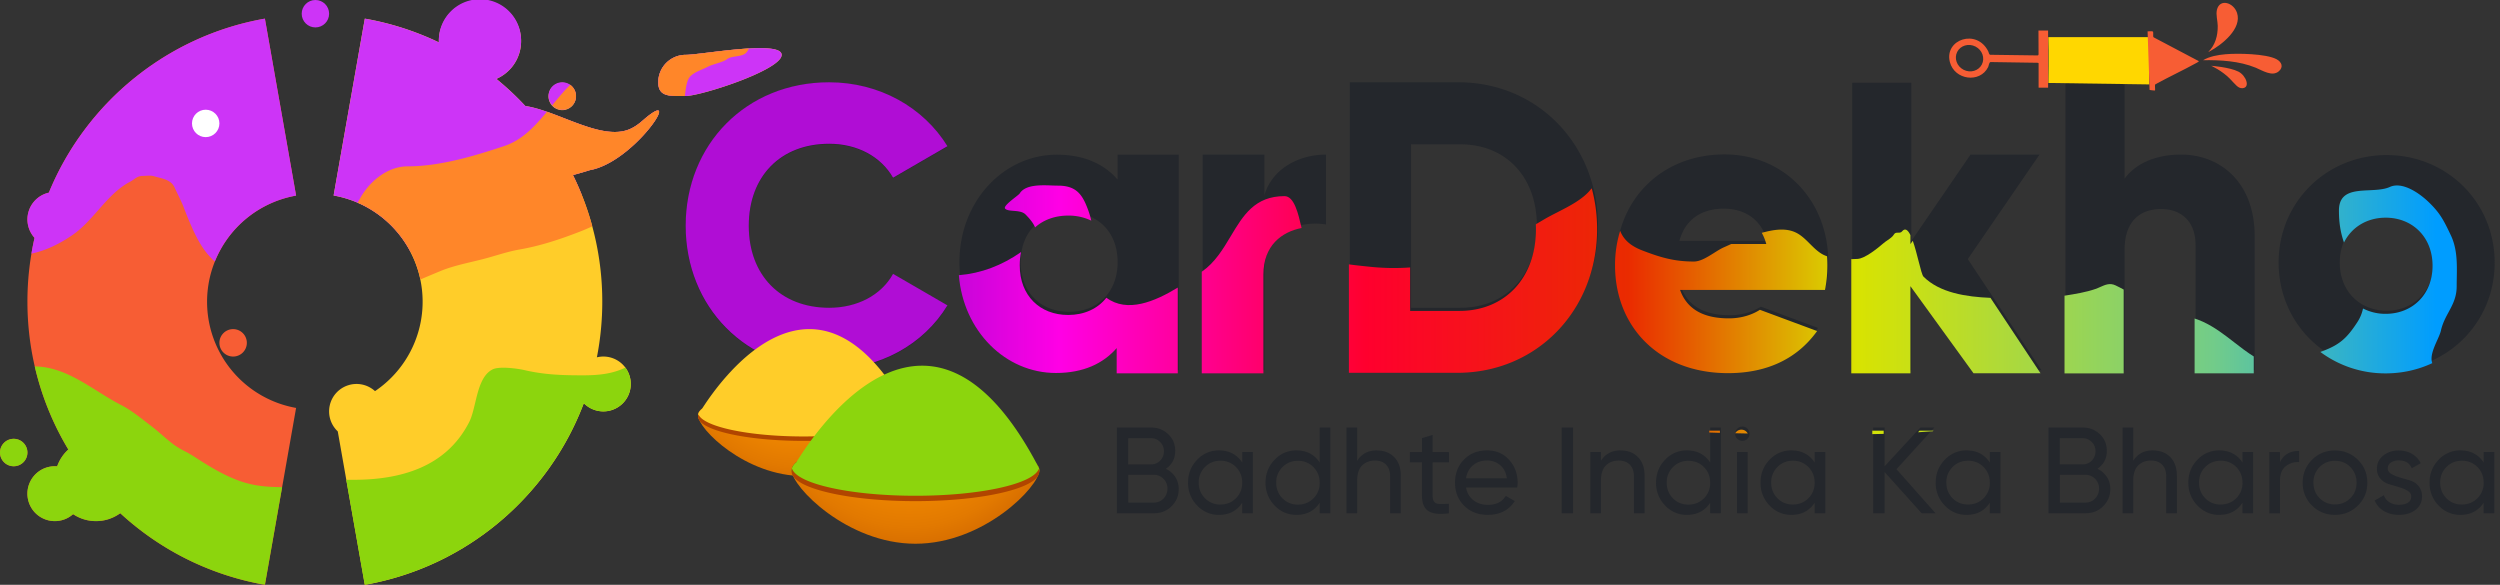 <svg xmlns="http://www.w3.org/2000/svg" width="171" height="40" fill="none" viewBox="0 0 171 40"><rect x="0" y="0" width="171" height="40" fill="#333333" stroke="none"/><g clip-path="url(#clip0_82_157)"><path fill="#F75D34" d="M8.225 35.103A19.603 19.603 0 0 0 18.12 40l2.133-12.098a7.375 7.375 0 0 1 0-14.524L18.119 1.275C11.409 2.453 5.865 7.036 3.342 13.177a1.877 1.877 0 0 0-.979 3.092 19.698 19.698 0 0 0-.487 4.366c0 3.697 1.021 7.157 2.798 10.112a2.817 2.817 0 0 0-.764 1.151 1.969 1.969 0 0 0-.158-.006A1.876 1.876 0 1 0 5 35.168a2.8 2.8 0 0 0 1.566.476c.62 0 1.194-.201 1.66-.541Z"/><path fill="#F75D34" d="M16.884 23.45a.938.938 0 1 1-1.876 0 .938.938 0 0 1 1.876 0ZM.938 31.892a.938.938 0 1 0 0-1.876.938.938 0 0 0 0 1.876Z"/><ellipse cx="37.144" cy="14.07" fill="#fff" rx="1.501" ry=".938"/><path fill="#24272C" d="M46.9 15.476c0-5.554 4.128-9.815 9.815-9.815 3.426 0 6.444 1.702 8.09 4.372l-3.719 2.155c-.834-1.454-2.454-2.321-4.366-2.321-3.343 0-5.504 2.238-5.504 5.61 0 3.37 2.16 5.609 5.504 5.609 1.912 0 3.56-.862 4.366-2.321l3.72 2.155c-1.62 2.67-4.637 4.366-8.091 4.366-5.693 0-9.816-4.26-9.816-9.815m33.724-4.897V25.32h-4.178v-1.724c-.923 1.061-2.288 1.702-4.156 1.702-3.653 0-6.665-3.205-6.665-7.361s3.012-7.356 6.665-7.356c1.868 0 3.233.64 4.156 1.702V10.58h4.178v-.006Zm-4.178 7.356c0-2.089-1.393-3.399-3.316-3.399-1.924 0-3.316 1.31-3.316 3.4 0 2.088 1.392 3.398 3.316 3.398 1.923 0 3.316-1.31 3.316-3.399Zm14.253-7.356v4.78c-1.747-.281-4.217.42-4.217 3.206v6.76h-4.217V10.573h4.217v2.786c.558-1.885 2.443-2.786 4.217-2.786Zm44.356 14.745-4.316-5.957v5.957h-4.045V5.661h4.045v10.821l4.046-5.908h4.719l-4.907 7.146 5.04 7.6h-4.582Zm19.167-9.163v9.163h-4.046v-8.566c0-1.675-1.05-2.454-2.344-2.454-1.486 0-2.508.862-2.508 2.78v8.246h-4.046V5.66h4.046v6.56c.724-1 2.072-1.647 3.858-1.647 2.724 0 5.04 1.94 5.04 5.582Zm1.636 1.807c0-4.15 3.288-7.356 7.388-7.356 4.101 0 7.39 3.206 7.39 7.356s-3.289 7.362-7.39 7.362c-4.1 0-7.388-3.206-7.388-7.362Zm10.594 0c0-1.978-1.393-3.288-3.206-3.288s-3.205 1.31-3.205 3.288c0 1.979 1.392 3.289 3.205 3.289 1.813 0 3.206-1.31 3.206-3.289Zm-57.146-2.503c0 5.56-4.128 9.826-9.555 9.826h-7.422V5.628h7.422c5.422 0 9.555 4.266 9.555 9.832Zm-4.183 0c0-3.372-2.133-5.588-5.233-5.588h-3.372v11.18h3.372c3.083 0 5.233-2.215 5.233-5.587m13.197 6.096c.824 0 1.559-.226 2.123-.586 0 0 1.304.487 3.913 1.454-1.365 1.9-3.433 2.88-6.091 2.88-4.769 0-7.731-3.212-7.731-7.373 0-4.162 3.018-7.373 7.428-7.373 4.078 0 7.095 3.156 7.095 7.373 0 .591-.055 1.144-.165 1.68h-9.91c.509 1.448 1.792 1.945 3.333 1.945m2.564-5.084c-.442-1.614-1.707-2.205-2.962-2.205-1.586 0-2.658.784-3.045 2.205h6.007Zm-41.134 15.59c.27.127.48.315.641.553.16.238.238.514.238.829 0 .47-.166.862-.492 1.183-.326.32-.73.475-1.205.475h-2.531v-5.864h2.349c.459 0 .845.155 1.166.459.32.304.475.685.475 1.138 0 .52-.21.929-.635 1.222l-.006.005Zm-1.006-2.094h-1.57v1.79h1.57a.835.835 0 0 0 .62-.26.89.89 0 0 0 .254-.635.854.854 0 0 0-.255-.63.846.846 0 0 0-.613-.265h-.006Zm.183 4.404a.888.888 0 0 0 .663-.276.942.942 0 0 0 .27-.68.916.916 0 0 0-.27-.668.902.902 0 0 0-.658-.277h-1.752v1.901h1.752-.005Zm6.046-3.46h.73v4.19h-.73v-.719c-.365.553-.89.83-1.587.83a2.006 2.006 0 0 1-1.497-.642 2.182 2.182 0 0 1-.62-1.564c0-.613.205-1.133.62-1.564a1.995 1.995 0 0 1 1.498-.64c.69 0 1.221.276 1.586.828v-.718Zm-1.492 3.593c.425 0 .779-.144 1.066-.431a1.45 1.45 0 0 0 .426-1.067c0-.42-.144-.779-.426-1.066a1.437 1.437 0 0 0-1.066-.431c-.426 0-.769.143-1.056.43a1.45 1.45 0 0 0-.426 1.067c0 .42.144.78.426 1.067a1.43 1.43 0 0 0 1.056.43Zm6.792-5.267h.73v5.864h-.73v-.719c-.365.553-.89.83-1.586.83a2.006 2.006 0 0 1-1.498-.642 2.182 2.182 0 0 1-.62-1.564c0-.613.205-1.133.62-1.564a1.995 1.995 0 0 1 1.498-.64c.69 0 1.22.276 1.586.828v-2.398.005Zm-1.492 5.273c.425 0 .779-.144 1.066-.431a1.45 1.45 0 0 0 .426-1.067c0-.42-.144-.78-.426-1.067a1.438 1.438 0 0 0-1.066-.43c-.426 0-.769.143-1.056.43a1.45 1.45 0 0 0-.426 1.067c0 .42.144.779.426 1.066a1.43 1.43 0 0 0 1.056.431Zm5.416-3.703c.491 0 .884.154 1.182.464.299.31.442.73.442 1.26v2.57h-.73v-2.531c0-.343-.093-.603-.275-.79-.183-.189-.437-.283-.763-.283-.365 0-.658.117-.879.338-.226.226-.337.574-.337 1.044v2.222h-.73v-5.864h.73v2.277c.298-.475.746-.713 1.36-.713v.006Zm4.918.812h-1.116v2.272c0 .204.039.353.122.442.082.088.204.132.37.132s.376 0 .619-.01v.651c-.636.083-1.106.033-1.398-.154-.293-.188-.443-.542-.443-1.061v-2.272h-.829v-.702h.83v-.956l.729-.215v1.171h1.116v.702Zm1.167 1.724c.072.376.243.664.514.874.27.21.602.31 1 .31.552 0 .956-.205 1.205-.614l.619.353c-.41.63-1.023.945-1.847.945-.663 0-1.204-.21-1.619-.624-.415-.415-.624-.945-.624-1.58 0-.636.204-1.156.613-1.576.409-.42.934-.63 1.586-.63.613 0 1.117.216 1.504.652.387.431.58.956.58 1.564 0 .105-.011.216-.028.326h-3.509.006Zm1.447-1.851c-.392 0-.712.11-.973.332-.259.22-.414.514-.474.884h2.795c-.059-.398-.215-.697-.469-.907a1.335 1.335 0 0 0-.879-.309Zm5.096-2.255h.78v5.864h-.78v-5.864Zm4.045 1.57c.492 0 .884.154 1.183.464.299.31.442.73.442 1.26v2.57h-.729v-2.531c0-.343-.094-.603-.277-.79-.182-.189-.436-.283-.763-.283-.364 0-.657.117-.878.338-.227.226-.337.574-.337 1.044v2.222h-.729v-4.19h.729v.603c.299-.475.746-.713 1.359-.713v.006Zm6.113-1.57h.729v5.864h-.729v-.719c-.365.553-.89.83-1.586.83a2.009 2.009 0 0 1-1.499-.642 2.186 2.186 0 0 1-.618-1.564c0-.613.205-1.133.618-1.564a1.997 1.997 0 0 1 1.499-.64c.691 0 1.221.276 1.586.828v-2.398.005Zm-1.493 5.273c.426 0 .78-.144 1.068-.431.286-.288.425-.647.425-1.067 0-.42-.143-.78-.425-1.067-.282-.287-.642-.43-1.068-.43a1.42 1.42 0 0 0-1.055.43 1.451 1.451 0 0 0-.425 1.067c0 .42.143.779.425 1.066a1.43 1.43 0 0 0 1.055.431Zm3.698-4.361a.499.499 0 0 1-.354-.144.452.452 0 0 1-.143-.342.493.493 0 0 1 .497-.492.45.45 0 0 1 .342.143c.094.1.145.216.145.349a.473.473 0 0 1-.145.342.468.468 0 0 1-.342.144Zm-.37 4.952v-4.19h.729v4.19h-.729Zm5.311-4.19h.729v4.19h-.729v-.719c-.365.553-.89.83-1.586.83a2.009 2.009 0 0 1-1.499-.642 2.186 2.186 0 0 1-.618-1.564c0-.613.205-1.133.618-1.564a1.997 1.997 0 0 1 1.499-.64c.691 0 1.221.276 1.586.828v-.718Zm-1.493 3.593c.426 0 .78-.144 1.067-.431.287-.288.426-.647.426-1.067 0-.42-.144-.779-.426-1.066a1.438 1.438 0 0 0-1.067-.431 1.42 1.42 0 0 0-1.055.43 1.452 1.452 0 0 0-.426 1.067c0 .42.144.78.426 1.067a1.43 1.43 0 0 0 1.055.43Zm9.766.597h-.956l-2.532-2.819v2.819h-.779v-5.864h.779v2.653l2.449-2.653h.956l-2.592 2.852 2.675 3.017v-.005Zm3.708-4.19h.73v4.19h-.73v-.719c-.364.553-.89.83-1.586.83a2.006 2.006 0 0 1-1.497-.642 2.178 2.178 0 0 1-.619-1.564c0-.613.204-1.133.619-1.564a1.994 1.994 0 0 1 1.497-.64c.691 0 1.222.276 1.586.828v-.718Zm-1.492 3.593c.425 0 .779-.144 1.067-.431a1.45 1.45 0 0 0 .425-1.067c0-.42-.143-.779-.425-1.066a1.44 1.44 0 0 0-1.067-.431c-.426 0-.768.143-1.056.43a1.451 1.451 0 0 0-.425 1.067c0 .42.143.78.425 1.067.288.287.636.43 1.056.43Zm8.854-2.443c.271.127.481.315.641.553.16.238.238.514.238.829 0 .47-.166.862-.492 1.183-.327.32-.729.475-1.205.475h-2.531v-5.864h2.348c.459 0 .846.155 1.167.459.32.304.475.685.475 1.138 0 .52-.21.929-.636 1.222l-.005.005Zm-1.006-2.094h-1.57v1.79h1.57a.835.835 0 0 0 .619-.26.893.893 0 0 0 .254-.635.855.855 0 0 0-.254-.63.847.847 0 0 0-.614-.265h-.005Zm.182 4.404a.889.889 0 0 0 .663-.276.943.943 0 0 0 .272-.68.917.917 0 0 0-.272-.668.899.899 0 0 0-.657-.277h-1.752v1.901h1.752-.006Zm4.631-3.564c.493 0 .885.154 1.183.464.299.31.443.73.443 1.26v2.57h-.73v-2.531c0-.343-.094-.603-.277-.79-.181-.189-.436-.283-.762-.283-.365 0-.658.117-.879.338-.227.226-.337.574-.337 1.044v2.222h-.73v-5.864h.73v2.277c.299-.475.746-.713 1.359-.713v.006Zm6.113.105h.73v4.189h-.73v-.719c-.365.553-.89.83-1.586.83a2.008 2.008 0 0 1-1.498-.642 2.182 2.182 0 0 1-.619-1.564c0-.613.205-1.133.619-1.564a1.996 1.996 0 0 1 1.498-.64c.691 0 1.221.276 1.586.828v-.718Zm-1.492 3.592c.425 0 .779-.144 1.067-.431a1.45 1.45 0 0 0 .425-1.067c0-.42-.144-.779-.425-1.066a1.44 1.44 0 0 0-1.067-.431c-.426 0-.769.143-1.056.43-.288.288-.425.647-.425 1.067 0 .42.143.78.425 1.067a1.43 1.43 0 0 0 1.056.43Zm4.056-2.885c.238-.52.674-.78 1.31-.78v.764a1.312 1.312 0 0 0-.923.287c-.259.21-.387.541-.387.995v2.221h-.729v-4.189h.729v.702Zm5.328 2.957c-.431.425-.95.635-1.569.635s-1.133-.21-1.565-.635a2.127 2.127 0 0 1-.64-1.564c0-.62.215-1.144.64-1.57a2.132 2.132 0 0 1 1.565-.635c.613 0 1.138.21 1.569.635.432.426.647.945.647 1.57 0 .624-.215 1.144-.647 1.564Zm-1.569-.078c.419 0 .773-.143 1.055-.425.287-.288.426-.641.426-1.067 0-.425-.144-.779-.426-1.066-.282-.288-.636-.426-1.055-.426-.421 0-.763.144-1.045.426a1.453 1.453 0 0 0-.425 1.066c0 .426.143.78.425 1.067.287.282.635.425 1.045.425Zm3.614-2.465c0 .16.083.288.249.382.166.094.359.177.585.243l.686.199c.232.066.426.194.586.381.16.188.238.426.238.719 0 .381-.15.685-.443.912-.292.226-.669.342-1.128.342-.408 0-.756-.088-1.049-.27a1.485 1.485 0 0 1-.619-.713l.63-.36c.066.2.193.36.375.476.183.116.404.177.663.177.238 0 .438-.045.598-.139a.471.471 0 0 0 .232-.43c0-.161-.083-.294-.244-.388-.16-.099-.359-.182-.586-.248l-.685-.205a1.24 1.24 0 0 1-.585-.37.991.991 0 0 1-.244-.685c0-.365.139-.663.426-.896.282-.232.635-.353 1.061-.353.343 0 .646.077.912.232.265.155.465.37.597.64l-.614.344c-.149-.36-.447-.537-.895-.537a.978.978 0 0 0-.531.144.459.459 0 0 0-.215.403Zm6.56-1.121h.729v4.189h-.729v-.719c-.364.553-.89.83-1.586.83a2.007 2.007 0 0 1-1.498-.642 2.182 2.182 0 0 1-.618-1.564c0-.613.204-1.133.618-1.564a1.994 1.994 0 0 1 1.498-.64c.691 0 1.222.276 1.586.828v-.718Zm-1.492 3.592c.425 0 .779-.144 1.067-.431a1.45 1.45 0 0 0 .425-1.067c0-.42-.143-.779-.425-1.066a1.44 1.44 0 0 0-1.067-.431c-.426 0-.769.143-1.056.43a1.451 1.451 0 0 0-.425 1.067c0 .42.143.78.425 1.067a1.43 1.43 0 0 0 1.056.43Z"/><path fill="#B00DD5" d="M56.715 5.628c-5.687 0-9.816 4.26-9.816 9.815v-.005c0 5.554 4.123 9.815 9.816 9.815 3.454 0 6.471-1.697 8.09-4.366l-3.719-2.155c-.807 1.459-2.454 2.32-4.366 2.32-3.343 0-5.504-2.238-5.504-5.609s2.16-5.61 5.504-5.61c1.912 0 3.532.868 4.366 2.322l3.72-2.156c-1.647-2.669-4.665-4.371-8.091-4.371Z"/><path fill="url(#paint0_linear_82_157)" d="m117.642 29.607-.729-.023v-.126h.729v.149Z"/><path fill="url(#paint1_linear_82_157)" d="m119.546 29.652-.858-.018a.57.57 0 0 1 .076-.099.46.46 0 0 1 .354-.144c.143 0 .249.05.342.144a.538.538 0 0 1 .086.117Z"/><path fill="url(#paint2_linear_82_157)" d="M158.711 24.073a7.431 7.431 0 0 0 4.47 1.466c1.144 0 2.225-.25 3.188-.7-.17-.438.11-1.065.343-1.584.108-.241.205-.46.242-.624.112-.507.325-.902.532-1.286.281-.52.551-1.023.551-1.766 0-.19.003-.38.007-.57.016-.999.032-1.988-.404-2.91-.489-1.032-.743-1.544-1.571-2.326-.575-.543-1.738-1.379-2.605-.985-.388.176-.902.2-1.415.225-1.033.049-2.065.098-2.065 1.386 0 .808.1 1.484.345 2.19.524-1.06 1.586-1.7 2.852-1.7 1.813 0 3.206 1.31 3.206 3.289 0 1.978-1.393 3.288-3.206 3.288a3.34 3.34 0 0 1-1.551-.366c-.065.318-.19.634-.393.945-.684 1.045-1.173 1.526-2.367 1.968l-.159.06Z"/><path fill="url(#paint3_linear_82_157)" d="M130.833 16.465c.148.417.282.94.398 1.396.135.53.248.973.337 1.062 1.108 1.108 2.925 1.382 4.581 1.45l3.423 5.16h-4.582l-4.316-5.957v5.958h-4.046v-7.807c.141-.004.282-.01.426-.017.518-.026 1.394-.745 1.79-1.084.075-.065.164-.126.254-.187.18-.123.364-.25.461-.42.06-.104.163-.103.269-.103.099 0 .2 0 .268-.085.211-.263.404-.105.578.25v.616l.159-.232Z"/><path fill="url(#paint4_linear_82_157)" d="M110.817 15.787a7.992 7.992 0 0 0-.348 2.363c0 4.162 2.962 7.373 7.731 7.373 2.658 0 4.726-.979 6.091-2.88a2374.44 2374.44 0 0 1-3.913-1.453c-.564.36-1.299.586-2.123.586h-.005c-1.541 0-2.824-.498-3.333-1.946h9.91c.11-.536.165-1.088.165-1.68 0-.21-.007-.417-.022-.621a3.053 3.053 0 0 1-.103-.038c-.409-.157-.737-.484-1.066-.811-.271-.271-.544-.543-.863-.72-.743-.413-1.628-.253-2.433-.035.126.225.231.48.309.766h-2.402a1.944 1.944 0 0 1-.021.01c-.161.073-.319.145-.474.213-.213.093-.442.238-.68.388-.452.284-.933.587-1.378.587-1.345 0-2.286-.281-3.52-.756-.862-.331-1.3-.78-1.522-1.346Z"/><path fill="url(#paint5_linear_82_157)" d="M92.264 18.082V25.5h7.422c5.427 0 9.555-4.267 9.555-9.827 0-.976-.127-1.912-.366-2.791a1.217 1.217 0 0 0-.076.084c-.528.66-1.434 1.124-2.27 1.552-.335.171-.658.336-.941.506-.176.106-.356.211-.537.316.005.11.007.22.007.333v.006c0 3.371-2.15 5.587-5.234 5.587h-3.37v-2.973c-.928.067-1.874.05-2.847-.057l-.324-.034c-.307-.032-.656-.068-1.019-.121Z"/><path fill="url(#paint6_linear_82_157)" d="M82.2 18.586c.902-.623 1.454-1.545 1.989-2.44.837-1.4 1.633-2.731 3.671-2.731.669 0 .946 1.21 1.167 2.173l.001.007c-1.354.266-2.611 1.193-2.611 3.18v6.759H82.2v-6.948Z"/><path fill="url(#paint7_linear_82_157)" d="M80.559 19.67c-1.57.956-3.452 1.755-4.883.695-.591.753-1.515 1.179-2.612 1.179-1.923 0-3.315-1.31-3.315-3.4 0-.32.032-.623.095-.905-1.307.912-2.735 1.462-4.258 1.583.304 3.825 3.185 6.69 6.639 6.69 1.868 0 3.233-.641 4.156-1.703v1.725h4.178V19.67Z"/><path fill="url(#paint8_linear_82_157)" d="M70.8 15.553c-.134-.322-.397-.625-.657-.886-.196-.195-.524-.221-.819-.245-.248-.02-.472-.038-.573-.152-.123-.138.358-.514.694-.778.152-.12.274-.215.3-.256.386-.618 1.446-.578 2.222-.548.15.005.29.01.412.01 1.276 0 1.68.65 2.059 1.691.088.244.155.476.206.703a3.572 3.572 0 0 0-1.58-.346c-.9 0-1.684.287-2.264.807Z"/><path fill="url(#paint9_linear_82_157)" d="m141.213 20.225.059-.01h.003c.674-.108 1.402-.224 2.045-.447.12-.041.233-.092.343-.141.34-.152.65-.29 1.039-.108.191.09.376.187.557.286v5.734h-4.046v-5.314Z"/><path fill="url(#paint10_linear_82_157)" d="M150.111 21.786c.197.065.387.137.567.22.788.36 1.454.876 2.125 1.396.438.34.877.68 1.354.98v1.152h-4.046v-3.748Z"/><path fill="url(#paint11_linear_82_157)" d="M132.213 29.497c-.34.025-.68.048-1.02.07l.1-.11h.956l-.036.04Z"/><path fill="url(#paint12_linear_82_157)" d="M128.844 29.677c-.259.007-.519.013-.779.017v-.236h.779v.219Z"/><path fill="#FFCD29" d="M35.644 2.814a2.815 2.815 0 0 1-1.693 2.582 19.779 19.779 0 0 1 1.98 1.853c.823.125 1.746.484 2.68.847 1.636.637 3.304 1.286 4.527.708.382-.181.618-.384.874-.604a6.24 6.24 0 0 1 .556-.44c1.768-1.215-1.373 3.37-4.234 3.88-.408.129-.79.24-1.147.332a19.583 19.583 0 0 1 2.009 8.665 19.75 19.75 0 0 1-.369 3.804 1.876 1.876 0 1 1-.894 3.138c-2.417 6.4-8.08 11.21-14.98 12.421l-1.85-10.493a1.876 1.876 0 0 1 2.548-2.754 7.375 7.375 0 0 0-2.832-13.38l2.134-12.098c1.782.313 3.482.865 5.064 1.623l-.001-.048v-.036a2.814 2.814 0 0 1 5.628 0ZM53.465 3.752c0 1.036-5.53 2.814-6.566 2.814l-.242.001h-.006c-.918.007-1.628.013-1.628-.94 0-1.035.84-1.875 1.877-1.875.268 0 .837-.07 1.533-.154 1.995-.244 5.032-.614 5.032.154Z"/><path fill="#FFCD29" d="M39.395 6.566a.938.938 0 1 1-1.875 0 .938.938 0 0 1 1.875 0Z"/><path fill="#CD34F7" d="M35.643 2.814a2.815 2.815 0 0 1-1.692 2.582 19.79 19.79 0 0 1 1.98 1.853c.823.125 1.746.484 2.68.847 1.636.637 3.304 1.286 4.527.708.381-.181.618-.384.874-.604.163-.14.334-.288.556-.44 1.768-1.215-1.373 3.37-4.235 3.88-.407.129-.789.24-1.146.332.215.439.415.886.598 1.343l-11.712 3.904a7.384 7.384 0 0 0-5.254-3.846l2.134-12.098c1.782.313 3.481.865 5.064 1.623l-.001-.048v-.036a2.814 2.814 0 1 1 5.627 0ZM53.465 3.752c0 1.036-5.53 2.814-6.566 2.814l-.242.001h-.006c-.919.007-1.628.013-1.628-.94 0-1.035.84-1.875 1.876-1.875.268 0 .838-.07 1.534-.154 1.994-.244 5.032-.614 5.032.154Z"/><path fill="#CD34F7" d="M38.457 7.504a.938.938 0 1 0 0-1.876.938.938 0 0 0 0 1.876Z"/><path fill="#8CD50D" fill-rule="evenodd" d="M42.775 25.146c-.88.418-1.782.526-2.892.526-1.419 0-2.634-.036-4.01-.357-.46-.107-1.718-.28-2.18-.048-.732.366-.972 1.37-1.196 2.302-.117.492-.23.964-.409 1.311-1.572 3.067-4.677 3.938-7.908 3.938-.166 0-.332 0-.496.003l1.265 7.178c6.9-1.21 12.563-6.02 14.98-12.421a1.876 1.876 0 0 0 2.845-2.432Z" clip-rule="evenodd"/><path fill="#FF8629" fill-rule="evenodd" d="M37.41 7.643c-.825.997-1.692 1.937-2.91 2.343-2.08.693-4.418 1.393-6.628 1.393-1.388 0-2.622 1.062-3.241 2.188-.055.1-.112.198-.17.296a7.385 7.385 0 0 1 4.296 5.255c.459-.199.92-.392 1.384-.584.655-.271 1.411-.452 2.143-.627.309-.073.613-.146.903-.224.24-.064.48-.135.723-.206.537-.157 1.079-.316 1.619-.41 1.443-.25 2.8-.704 4.156-1.231.279-.108.555-.229.83-.354a19.52 19.52 0 0 0-1.325-3.51c.357-.093.74-.204 1.147-.333 2.861-.51 6.003-5.095 4.235-3.88-.222.152-.394.3-.557.44-.256.22-.492.423-.874.604-1.222.578-2.89-.07-4.527-.707-.406-.158-.81-.316-1.204-.453Zm13.812-4.327c-.056.124-.121.23-.193.301-.156.156-.42.198-.681.239-.239.037-.477.075-.632.199-.146.117-.435.207-.717.295-.213.067-.422.132-.563.207a5.254 5.254 0 0 1-.368.17c-.38.163-.804.345-.977.673-.13.246-.206.752-.24 1.165l-.19.002h-.006c-.92.007-1.628.012-1.628-.94 0-1.036.84-1.876 1.876-1.876.268 0 .837-.07 1.533-.154.845-.103 1.877-.229 2.786-.281ZM37.772 7.2c.398-.488.797-.973 1.233-1.4a.937.937 0 0 1-.544 1.702.935.935 0 0 1-.69-.302Z" clip-rule="evenodd"/><path fill="#8CD50D" d="M8.225 35.102a19.603 19.603 0 0 0 9.894 4.897l1.177-6.678c-1.06-.008-2-.083-3.012-.463-1.103-.414-2.079-1.024-3.066-1.665a7.516 7.516 0 0 0-.577-.329 5.755 5.755 0 0 1-.743-.443 13.498 13.498 0 0 1-.792-.651 14.581 14.581 0 0 0-.727-.602l-.39-.301c-.546-.423-1.1-.853-1.71-1.166-.528-.27-1.05-.597-1.577-.926-1.022-.638-2.062-1.288-3.193-1.563a4.937 4.937 0 0 0-1.132-.15 19.543 19.543 0 0 0 2.297 5.684 2.817 2.817 0 0 0-.764 1.151 1.966 1.966 0 0 0-.158-.006A1.876 1.876 0 1 0 5 35.167a2.8 2.8 0 0 0 1.566.476c.62 0 1.194-.201 1.66-.541ZM1.876 30.953a.938.938 0 1 1-1.876 0 .938.938 0 0 1 1.876 0Z"/><path fill="#CD34F7" d="M14.692 17.89c-.65-.582-1.059-1.255-1.46-2.106a24.096 24.096 0 0 1-.667-1.604c-.11-.288-.239-.551-.368-.817-.083-.17-.167-.341-.247-.522-.21-.472-.663-.588-1.115-.704a6.721 6.721 0 0 1-.314-.086c-.156-.048-.351-.037-.533-.027-.073.004-.144.008-.21.008-.285 0-.441.11-.622.235-.08.057-.167.117-.272.172-.863.455-1.52 1.201-2.178 1.949-.543.616-1.085 1.232-1.744 1.685-.87.598-1.806 1.06-2.812 1.276.061-.363.132-.724.213-1.08a1.877 1.877 0 0 1 .979-3.092c2.523-6.14 8.066-10.724 14.777-11.902l2.133 12.103a7.385 7.385 0 0 0-5.56 4.512Z"/><circle cx="14.07" cy="8.442" r=".938" fill="#fff"/><circle cx="21.574" cy=".938" r=".938" fill="#CD34F7"/><path fill="url(#paint13_radial_82_157)" d="M62.198 28.413c0 .92-3.237 4.15-7.228 4.15-3.99 0-7.227-3.23-7.227-4.15 0-.92 3.234-1.667 7.227-1.667 3.993 0 7.228.745 7.228 1.667Z"/><path fill="url(#paint14_radial_82_157)" d="M62.198 28.413c0 .92-3.237 1.667-7.228 1.667-3.99 0-7.227-.747-7.227-1.667s3.234-1.667 7.227-1.667c3.993 0 7.228.745 7.228 1.667Z"/><path fill="#FFCD29" d="M62.17 28.264a.56.56 0 0 0-.067-.12c-6.188-11.351-12.668-2.403-14.08-.19-.183.145-.28.3-.28.462 0 .92 3.234 1.667 7.227 1.667 3.993 0 7.228-.747 7.228-1.667 0-.05-.01-.101-.03-.152h.002Z"/><path fill="url(#paint15_radial_82_157)" d="M54.97 29.854c-3.77 0-6.867-.667-7.197-1.515a.402.402 0 0 0-.03.151c0 .92 3.234 1.667 7.227 1.667 3.993 0 7.228-.747 7.228-1.667 0-.05-.01-.1-.03-.151-.33.85-3.427 1.515-7.2 1.515h.002Z"/><path fill="url(#paint16_radial_82_157)" d="M71.09 32.164c0 1.115-3.795 5.028-8.472 5.028s-8.471-3.91-8.471-5.028c0-1.118 3.79-2.02 8.471-2.02 4.68 0 8.472.902 8.472 2.02Z"/><path fill="url(#paint17_radial_82_157)" d="M71.09 32.164c0 1.115-3.795 2.02-8.472 2.02s-8.471-.902-8.471-2.02c0-1.118 3.79-2.02 8.471-2.02 4.68 0 8.472.902 8.472 2.02Z"/><path fill="#8CD50D" d="M71.054 31.984a.692.692 0 0 0-.078-.145c-7.25-13.755-14.846-2.912-16.5-.232-.216.177-.33.364-.33.56 0 1.115 3.792 2.02 8.472 2.02s8.472-.905 8.472-2.02a.502.502 0 0 0-.036-.183Z"/><path fill="#B04500" d="M62.618 33.91c-4.42 0-8.05-.805-8.436-1.836a.502.502 0 0 0-.035.184c0 1.114 3.79 2.02 8.471 2.02 4.68 0 8.472-.906 8.472-2.02a.502.502 0 0 0-.036-.184c-.386 1.03-4.016 1.836-8.436 1.836Z"/><g clip-path="url(#clip1_82_157)"><path fill="#F75D34" d="M151.053 3.545c.473-.46.648-1.11.64-1.768-.005-.357-.135-.763-.057-1.1.187-.801 1.143-.51 1.378.208.352 1.077-1.042 2.186-1.893 2.638-.02.01-.04.032-.068.022ZM155.7 4.042c.381.196.502.552.168.836-.454.387-1.116-.059-1.579-.248-1.141-.465-2.4-.526-3.595-.514.442-.26 1.004-.358 1.523-.405.818-.076 2.76-.04 3.483.331ZM153.111 4.9c.525.27.828 1.094.275 1.132-.306.021-.468-.244-.865-.65-.541-.552-1.275-.883-1.275-.883s1.269.096 1.865.402Z"/><path fill="gold" d="M147.016 2.542c.031 1.067-.047 2.159-.001 3.232l-6.906-.099s.037-2.07-.005-3.133h6.912Z"/><path fill="#F75D34" d="M140.089 5.998h-.649v-1.68l-.051-.024-3.241-.05c-.104.035-.114.253-.161.347-.561 1.118-2.3.886-2.616-.349-.397-1.552 1.856-2.313 2.632-.717.037.076.036.194.126.222l3.255.044c.045-.01.054-.053.053-.094-.005-.179-.006-1.61-.006-1.61h.658v3.911Zm-4.53-1.588c.224-.439.03-.987-.435-1.226-.466-.238-1.025-.076-1.25.362-.225.44-.03.988.435 1.226.465.239 1.025.077 1.25-.362ZM146.894 2.146s.312-.022.351.003c.08.05-.01.347.062.403l3.095 1.633c.011.028-.164.119-.197.137-.911.502-1.863.942-2.775 1.442-.079.06.023.391-.044.43-.016.008-.354-.04-.354-.04l-.138-4.008Z"/></g></g><defs><linearGradient id="paint0_linear_82_157" x1="45.258" x2="174.659" y1="20.838" y2="20.838" gradientUnits="userSpaceOnUse"><stop stop-color="#2711B9"/><stop offset=".21" stop-color="#FF00E5"/><stop offset=".372" stop-color="#FF002E"/><stop offset=".511" stop-color="#EA2B00"/><stop offset=".632" stop-color="#D8E301"/><stop offset=".82" stop-color="#72CC89"/><stop offset=".938" stop-color="#009DFF"/></linearGradient><linearGradient id="paint1_linear_82_157" x1="45.258" x2="174.659" y1="20.838" y2="20.838" gradientUnits="userSpaceOnUse"><stop stop-color="#2711B9"/><stop offset=".21" stop-color="#FF00E5"/><stop offset=".372" stop-color="#FF002E"/><stop offset=".511" stop-color="#EA2B00"/><stop offset=".632" stop-color="#D8E301"/><stop offset=".82" stop-color="#72CC89"/><stop offset=".938" stop-color="#009DFF"/></linearGradient><linearGradient id="paint2_linear_82_157" x1="45.258" x2="174.659" y1="20.838" y2="20.838" gradientUnits="userSpaceOnUse"><stop stop-color="#2711B9"/><stop offset=".21" stop-color="#FF00E5"/><stop offset=".372" stop-color="#FF002E"/><stop offset=".511" stop-color="#EA2B00"/><stop offset=".632" stop-color="#D8E301"/><stop offset=".82" stop-color="#72CC89"/><stop offset=".938" stop-color="#009DFF"/></linearGradient><linearGradient id="paint3_linear_82_157" x1="45.258" x2="174.659" y1="20.838" y2="20.838" gradientUnits="userSpaceOnUse"><stop stop-color="#2711B9"/><stop offset=".21" stop-color="#FF00E5"/><stop offset=".372" stop-color="#FF002E"/><stop offset=".511" stop-color="#EA2B00"/><stop offset=".632" stop-color="#D8E301"/><stop offset=".82" stop-color="#72CC89"/><stop offset=".938" stop-color="#009DFF"/></linearGradient><linearGradient id="paint4_linear_82_157" x1="45.258" x2="174.659" y1="20.838" y2="20.838" gradientUnits="userSpaceOnUse"><stop stop-color="#2711B9"/><stop offset=".21" stop-color="#FF00E5"/><stop offset=".372" stop-color="#FF002E"/><stop offset=".511" stop-color="#EA2B00"/><stop offset=".632" stop-color="#D8E301"/><stop offset=".82" stop-color="#72CC89"/><stop offset=".938" stop-color="#009DFF"/></linearGradient><linearGradient id="paint5_linear_82_157" x1="45.258" x2="174.659" y1="20.838" y2="20.838" gradientUnits="userSpaceOnUse"><stop stop-color="#2711B9"/><stop offset=".21" stop-color="#FF00E5"/><stop offset=".372" stop-color="#FF002E"/><stop offset=".511" stop-color="#EA2B00"/><stop offset=".632" stop-color="#D8E301"/><stop offset=".82" stop-color="#72CC89"/><stop offset=".938" stop-color="#009DFF"/></linearGradient><linearGradient id="paint6_linear_82_157" x1="45.258" x2="174.659" y1="20.838" y2="20.838" gradientUnits="userSpaceOnUse"><stop stop-color="#2711B9"/><stop offset=".21" stop-color="#FF00E5"/><stop offset=".372" stop-color="#FF002E"/><stop offset=".511" stop-color="#EA2B00"/><stop offset=".632" stop-color="#D8E301"/><stop offset=".82" stop-color="#72CC89"/><stop offset=".938" stop-color="#009DFF"/></linearGradient><linearGradient id="paint7_linear_82_157" x1="45.258" x2="174.659" y1="20.838" y2="20.838" gradientUnits="userSpaceOnUse"><stop stop-color="#2711B9"/><stop offset=".21" stop-color="#FF00E5"/><stop offset=".372" stop-color="#FF002E"/><stop offset=".511" stop-color="#EA2B00"/><stop offset=".632" stop-color="#D8E301"/><stop offset=".82" stop-color="#72CC89"/><stop offset=".938" stop-color="#009DFF"/></linearGradient><linearGradient id="paint8_linear_82_157" x1="45.258" x2="174.659" y1="20.838" y2="20.838" gradientUnits="userSpaceOnUse"><stop stop-color="#2711B9"/><stop offset=".21" stop-color="#FF00E5"/><stop offset=".372" stop-color="#FF002E"/><stop offset=".511" stop-color="#EA2B00"/><stop offset=".632" stop-color="#D8E301"/><stop offset=".82" stop-color="#72CC89"/><stop offset=".938" stop-color="#009DFF"/></linearGradient><linearGradient id="paint9_linear_82_157" x1="45.258" x2="174.659" y1="20.838" y2="20.838" gradientUnits="userSpaceOnUse"><stop stop-color="#2711B9"/><stop offset=".21" stop-color="#FF00E5"/><stop offset=".372" stop-color="#FF002E"/><stop offset=".511" stop-color="#EA2B00"/><stop offset=".632" stop-color="#D8E301"/><stop offset=".82" stop-color="#72CC89"/><stop offset=".938" stop-color="#009DFF"/></linearGradient><linearGradient id="paint10_linear_82_157" x1="45.258" x2="174.659" y1="20.838" y2="20.838" gradientUnits="userSpaceOnUse"><stop stop-color="#2711B9"/><stop offset=".21" stop-color="#FF00E5"/><stop offset=".372" stop-color="#FF002E"/><stop offset=".511" stop-color="#EA2B00"/><stop offset=".632" stop-color="#D8E301"/><stop offset=".82" stop-color="#72CC89"/><stop offset=".938" stop-color="#009DFF"/></linearGradient><linearGradient id="paint11_linear_82_157" x1="45.258" x2="174.659" y1="20.838" y2="20.838" gradientUnits="userSpaceOnUse"><stop stop-color="#2711B9"/><stop offset=".21" stop-color="#FF00E5"/><stop offset=".372" stop-color="#FF002E"/><stop offset=".511" stop-color="#EA2B00"/><stop offset=".632" stop-color="#D8E301"/><stop offset=".82" stop-color="#72CC89"/><stop offset=".938" stop-color="#009DFF"/></linearGradient><linearGradient id="paint12_linear_82_157" x1="45.258" x2="174.659" y1="20.838" y2="20.838" gradientUnits="userSpaceOnUse"><stop stop-color="#2711B9"/><stop offset=".21" stop-color="#FF00E5"/><stop offset=".372" stop-color="#FF002E"/><stop offset=".511" stop-color="#EA2B00"/><stop offset=".632" stop-color="#D8E301"/><stop offset=".82" stop-color="#72CC89"/><stop offset=".938" stop-color="#009DFF"/></linearGradient><radialGradient id="paint13_radial_82_157" cx="0" cy="0" r="1" gradientTransform="matrix(13.066 0 0 13.606 54.613 22.931)" gradientUnits="userSpaceOnUse"><stop stop-color="#FF9800"/><stop offset=".26" stop-color="#FB9400"/><stop offset=".46" stop-color="#F28A00"/><stop offset=".66" stop-color="#E27900"/><stop offset=".84" stop-color="#CB6100"/><stop offset="1" stop-color="#B04500"/></radialGradient><radialGradient id="paint14_radial_82_157" cx="0" cy="0" r="1" gradientTransform="matrix(10.107 0 0 10.525 54.613 24.561)" gradientUnits="userSpaceOnUse"><stop stop-color="#F86E00"/><stop offset=".12" stop-color="#F06A00"/><stop offset=".29" stop-color="#DC5F00"/><stop offset=".51" stop-color="#BA4E00"/><stop offset=".75" stop-color="#8B3700"/><stop offset="1" stop-color="#541B00"/></radialGradient><radialGradient id="paint15_radial_82_157" cx="0" cy="0" r="1" gradientTransform="matrix(8.867 0 0 9.233 32.026 27.148)" gradientUnits="userSpaceOnUse"><stop stop-color="#FF9800"/><stop offset=".26" stop-color="#FB9400"/><stop offset=".46" stop-color="#F28A00"/><stop offset=".66" stop-color="#E27900"/><stop offset=".84" stop-color="#CB6100"/><stop offset="1" stop-color="#B04500"/></radialGradient><radialGradient id="paint16_radial_82_157" cx="0" cy="0" r="1" gradientTransform="matrix(15.315 0 0 16.486 62.2 25.174)" gradientUnits="userSpaceOnUse"><stop stop-color="#FF9800"/><stop offset=".26" stop-color="#FB9400"/><stop offset=".46" stop-color="#F28A00"/><stop offset=".66" stop-color="#E27900"/><stop offset=".84" stop-color="#CB6100"/><stop offset="1" stop-color="#B04500"/></radialGradient><radialGradient id="paint17_radial_82_157" cx="0" cy="0" r="1" gradientTransform="matrix(11.847 0 0 12.753 62.2 25.174)" gradientUnits="userSpaceOnUse"><stop stop-color="#F86E00"/><stop offset=".12" stop-color="#F06A00"/><stop offset=".29" stop-color="#DC5F00"/><stop offset=".51" stop-color="#BA4E00"/><stop offset=".75" stop-color="#8B3700"/><stop offset="1" stop-color="#541B00"/></radialGradient><clipPath id="clip0_82_157"><path fill="#fff" d="M0 0h170.635v40H0z"/></clipPath><clipPath id="clip1_82_157"><path fill="#fff" d="m138.822-7.129 18.622 9.548-5.968 11.638-18.621-9.548z"/></clipPath></defs></svg>